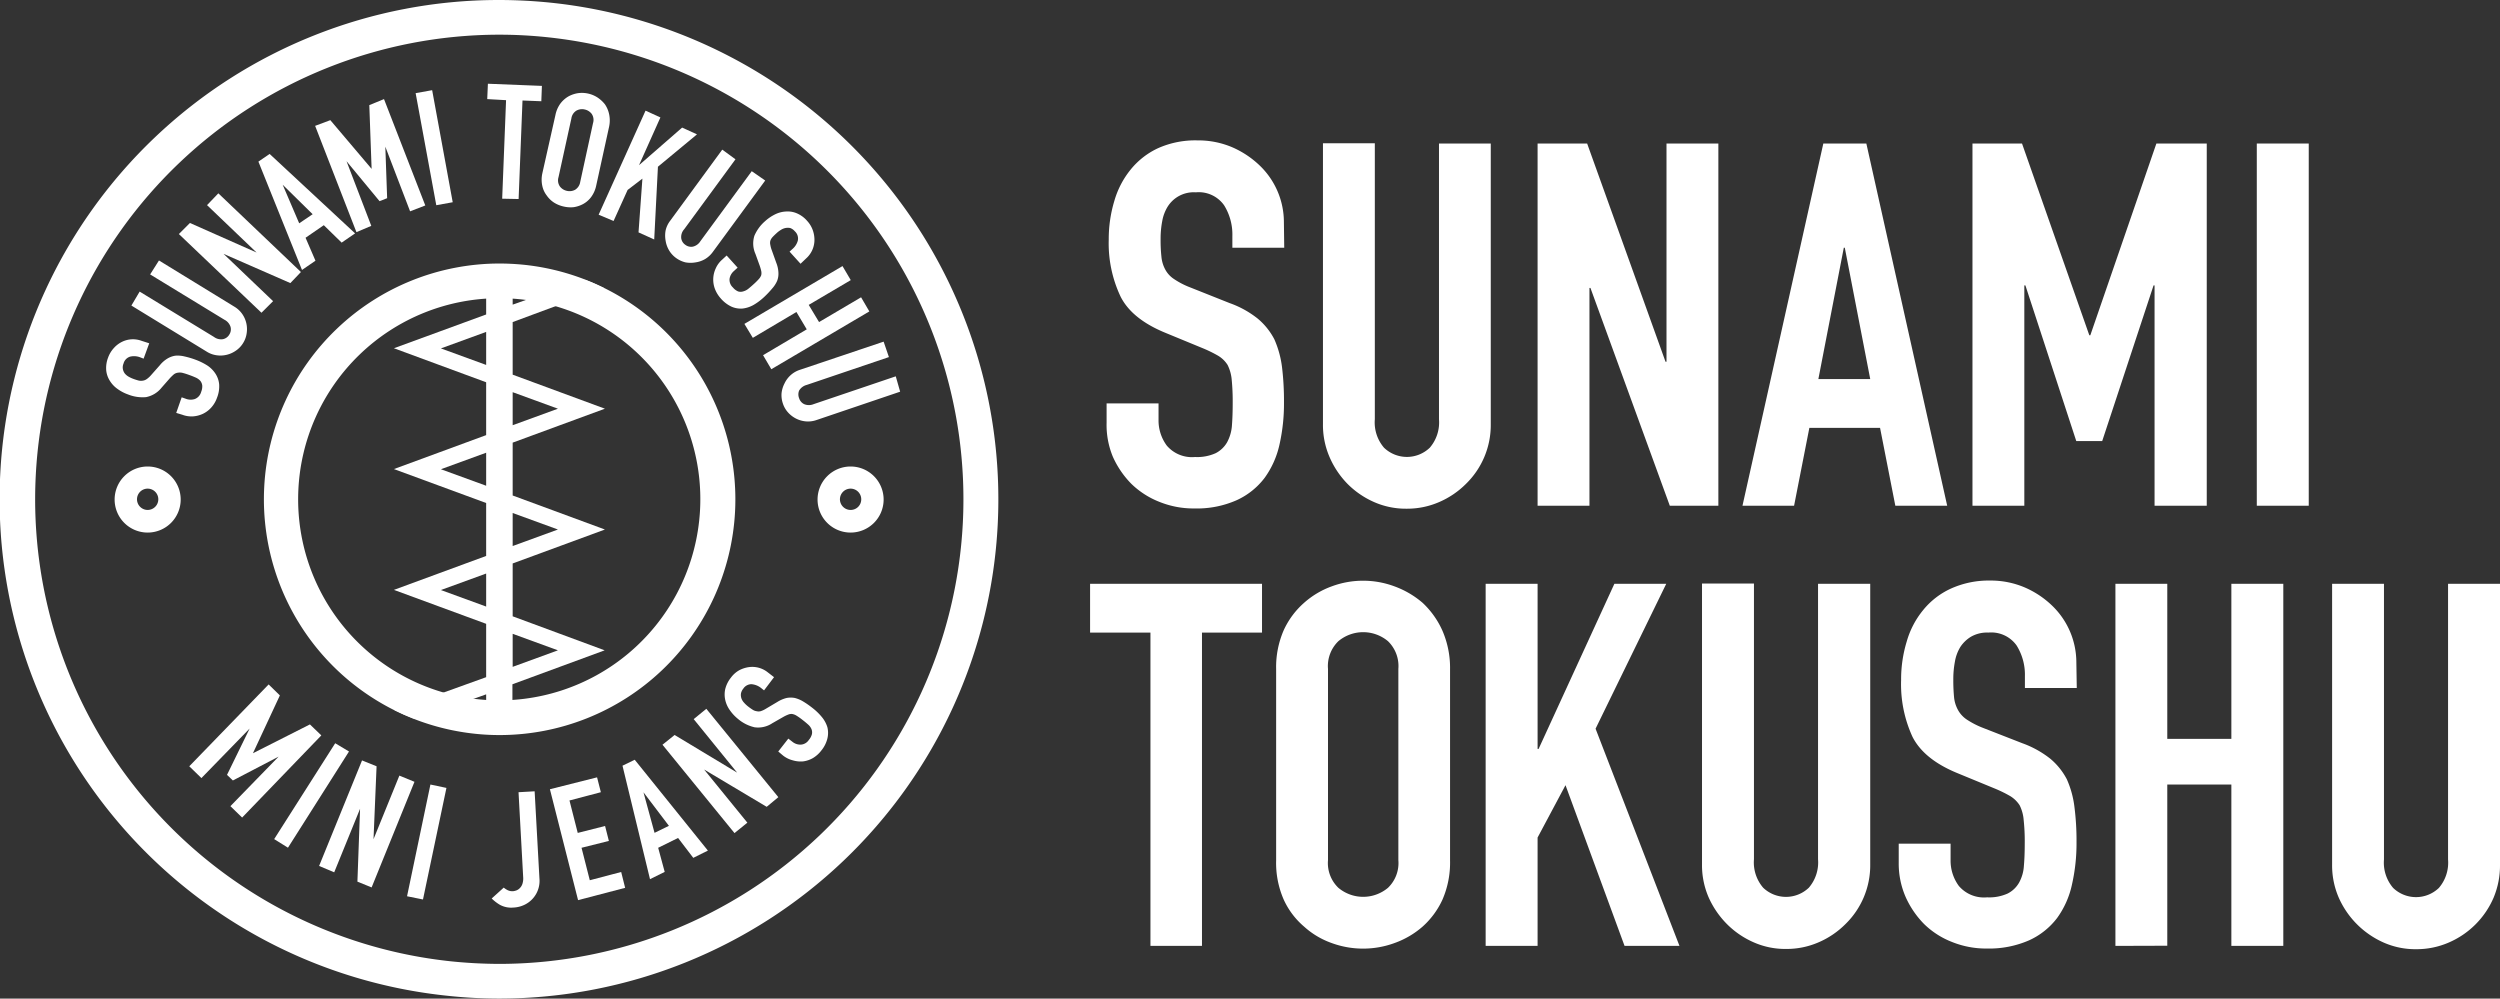 <svg xmlns="http://www.w3.org/2000/svg" viewBox="0 0 302.73 120.92">
  <rect x="0" y="0" width="302.73" height="120.92" fill="#333333" stroke="none"/>
  <defs>
    <style>
      .cls-1 {
        fill: #fff;
      }
    </style>
  </defs>
  <title>アセット 2</title>
  <g id="レイヤー_2" data-name="レイヤー 2">
    <g id="内容">
      <g>
        <g>
          <path class="cls-1" d="M155.51,30h-6.28V28.59a6.7,6.7,0,0,0-1-3.73,3.75,3.75,0,0,0-3.42-1.57A3.72,3.72,0,0,0,141.41,25a5,5,0,0,0-.68,1.81,11.33,11.33,0,0,0-.19,2.13,18.35,18.35,0,0,0,.1,2.15,4,4,0,0,0,.46,1.54,3.16,3.16,0,0,0,1.08,1.17,9.58,9.58,0,0,0,1.94,1l4.8,1.91a11.72,11.72,0,0,1,3.39,1.88,8.16,8.16,0,0,1,2,2.49,12,12,0,0,1,.93,3.36,34.07,34.07,0,0,1,.24,4.28,22.51,22.51,0,0,1-.55,5.14,10.84,10.84,0,0,1-1.79,4,8.85,8.85,0,0,1-3.39,2.71,11.88,11.88,0,0,1-5.11,1,11,11,0,0,1-4.25-.8A10.21,10.21,0,0,1,137,58.59a11.1,11.1,0,0,1-2.25-3.3A10.07,10.07,0,0,1,134,51.2V48.85h6.29v2a5.12,5.12,0,0,0,1,3.11,4,4,0,0,0,3.42,1.38,5.44,5.44,0,0,0,2.49-.46,3.34,3.34,0,0,0,1.39-1.32,5,5,0,0,0,.59-2.07c.06-.8.09-1.69.09-2.68a27.19,27.19,0,0,0-.12-2.83,5,5,0,0,0-.5-1.79,3.46,3.46,0,0,0-1.14-1.11,15.82,15.82,0,0,0-1.88-.92l-4.49-1.85c-2.71-1.11-4.53-2.57-5.45-4.4A15.09,15.09,0,0,1,134.26,29a16,16,0,0,1,.68-4.68,10.68,10.68,0,0,1,2-3.82,9.29,9.29,0,0,1,3.3-2.56A11.06,11.06,0,0,1,145,17a10.49,10.49,0,0,1,4.28.86,11.33,11.33,0,0,1,3.36,2.28,9.51,9.51,0,0,1,2.83,6.78Z"/>
          <path class="cls-1" d="M180.52,17.38v34a9.94,9.94,0,0,1-3,7.21,10.39,10.39,0,0,1-3.26,2.21,9.71,9.71,0,0,1-3.94.8,9.51,9.51,0,0,1-3.92-.8,10.49,10.49,0,0,1-3.23-2.21A10.69,10.69,0,0,1,161,55.35a9.78,9.78,0,0,1-.8-4v-34h6.28V50.76a4.71,4.71,0,0,0,1.11,3.45,4,4,0,0,0,5.55,0,4.71,4.71,0,0,0,1.11-3.45V17.38Z"/>
          <path class="cls-1" d="M186.19,61.24V17.38h6l9.49,26.42h.12V17.38h6.28V61.24H202.2l-9.61-26.37h-.12V61.24Z"/>
          <path class="cls-1" d="M211,61.24l9.79-43.86H226l9.79,43.86h-6.28l-1.85-9.43h-8.56l-1.85,9.43ZM226.47,45.9,223.39,30h-.12L220.19,45.9Z"/>
          <path class="cls-1" d="M238.85,61.24V17.38h6L253,40.6h.12l8-23.22h6.1V61.24H260.9V34.56h-.12l-6.22,18.85h-3.14l-6.16-18.85h-.13V61.24Z"/>
          <path class="cls-1" d="M273.28,61.24V17.38h6.29V61.24Z"/>
          <path class="cls-1" d="M139.31,114.54V76.6H132V70.69h20.82V76.6h-7.27v37.94Z"/>
          <path class="cls-1" d="M154.53,81a11.19,11.19,0,0,1,.92-4.69A9.88,9.88,0,0,1,157.91,73a10.33,10.33,0,0,1,3.36-2,10.9,10.9,0,0,1,7.58,0,11,11,0,0,1,3.42,2,10.43,10.43,0,0,1,2.4,3.38,11.34,11.34,0,0,1,.92,4.69V104.2a11.23,11.23,0,0,1-.92,4.74,9.91,9.91,0,0,1-2.4,3.26,10.5,10.5,0,0,1-3.42,2,11.05,11.05,0,0,1-7.58,0,9.85,9.85,0,0,1-3.36-2,9.4,9.4,0,0,1-2.46-3.26,11.07,11.07,0,0,1-.92-4.74Zm6.28,23.16a4.15,4.15,0,0,0,1.26,3.35,4.68,4.68,0,0,0,6,0,4.15,4.15,0,0,0,1.26-3.35V81a4.19,4.19,0,0,0-1.26-3.36,4.68,4.68,0,0,0-6,0A4.19,4.19,0,0,0,160.81,81Z"/>
          <path class="cls-1" d="M179.9,114.54V70.69h6.29v20h.12l9.18-20h6.28l-8.56,17.55,10.16,26.3h-6.65l-7.15-19.46-3.38,6.34v13.12Z"/>
          <path class="cls-1" d="M226.47,70.69v34a9.94,9.94,0,0,1-3,7.21,10.39,10.39,0,0,1-3.26,2.21,9.71,9.71,0,0,1-3.94.8,9.47,9.47,0,0,1-3.91-.8,10.54,10.54,0,0,1-3.24-2.21,10.87,10.87,0,0,1-2.22-3.24,9.78,9.78,0,0,1-.8-4v-34h6.29v33.38a4.71,4.71,0,0,0,1.11,3.45,4,4,0,0,0,5.54,0,4.71,4.71,0,0,0,1.11-3.45V70.69Z"/>
          <path class="cls-1" d="M251.48,83.31H245.2V81.9a6.7,6.7,0,0,0-1-3.73,3.76,3.76,0,0,0-3.42-1.57,3.92,3.92,0,0,0-2.09.49,4.06,4.06,0,0,0-1.3,1.24,5,5,0,0,0-.67,1.81,11.33,11.33,0,0,0-.19,2.13,21.21,21.21,0,0,0,.09,2.15,4,4,0,0,0,.47,1.54,3.3,3.3,0,0,0,1.07,1.17,10.15,10.15,0,0,0,1.94,1L244.89,90a12,12,0,0,1,3.39,1.88,8.16,8.16,0,0,1,2,2.49,11.66,11.66,0,0,1,.92,3.36,32.15,32.15,0,0,1,.25,4.28,22.49,22.49,0,0,1-.56,5.14,10.74,10.74,0,0,1-1.78,4,8.85,8.85,0,0,1-3.39,2.71,12.07,12.07,0,0,1-5.11,1,11,11,0,0,1-4.25-.8A10,10,0,0,1,233,111.9a11.1,11.1,0,0,1-2.25-3.3,10.08,10.08,0,0,1-.83-4.1v-2.34h6.28v2a5.16,5.16,0,0,0,1,3.12,4,4,0,0,0,3.42,1.38,5.44,5.44,0,0,0,2.49-.46,3.3,3.3,0,0,0,1.39-1.33,4.79,4.79,0,0,0,.58-2.06c.07-.8.1-1.69.1-2.68a24.34,24.34,0,0,0-.13-2.83,4.78,4.78,0,0,0-.49-1.79,3.56,3.56,0,0,0-1.14-1.11,15.82,15.82,0,0,0-1.88-.92l-4.49-1.85c-2.72-1.11-4.53-2.58-5.46-4.4a15.23,15.23,0,0,1-1.38-6.87,15.68,15.68,0,0,1,.68-4.68,10.53,10.53,0,0,1,2-3.82,9.34,9.34,0,0,1,3.29-2.56,11.13,11.13,0,0,1,4.78-1,10.49,10.49,0,0,1,4.28.86,11.15,11.15,0,0,1,3.36,2.28,9.55,9.55,0,0,1,2.83,6.77Z"/>
          <path class="cls-1" d="M256.16,114.54V70.69h6.28V89.47h7.76V70.69h6.29v43.85H270.2V95h-7.76v19.52Z"/>
          <path class="cls-1" d="M302.73,70.69v34a10.11,10.11,0,0,1-.77,4,10.37,10.37,0,0,1-5.45,5.45,9.76,9.76,0,0,1-3.95.8,9.5,9.5,0,0,1-3.91-.8,10.66,10.66,0,0,1-5.45-5.45,9.78,9.78,0,0,1-.8-4v-34h6.28v33.38a4.71,4.71,0,0,0,1.11,3.45,4,4,0,0,0,5.54,0,4.71,4.71,0,0,0,1.11-3.45V70.69Z"/>
        </g>
        <g>
          <g>
            <path class="cls-1" d="M60.39,4.2h0a55.71,55.71,0,0,1,5.91.31,56.26,56.26,0,0,1-5.77,112.21,58.49,58.49,0,0,1-5.91-.31A56.26,56.26,0,0,1,60.39,4.2m0-4.2a60.45,60.45,0,0,0-6.2,120.58,59.14,59.14,0,0,0,6.35.34A60.46,60.46,0,0,0,66.74.33,62.16,62.16,0,0,0,60.38,0Z"/>
            <path class="cls-1" d="M60.42,36.11h0A24.33,24.33,0,0,1,84.67,63,24.35,24.35,0,1,1,60.42,36.11m0-4.2a28.55,28.55,0,0,0-2.93,56.94,27.68,27.68,0,0,0,3,.16,28.55,28.55,0,0,0,2.93-56.95c-1-.1-2-.15-3-.15Z"/>
            <g>
              <path class="cls-1" d="M17.88,56.49a4,4,0,1,0,4,4A4,4,0,0,0,17.88,56.49Zm0,5.26a1.29,1.29,0,1,1,1.29-1.29A1.29,1.29,0,0,1,17.88,61.75Z"/>
              <path class="cls-1" d="M103,56.49a4,4,0,1,0,4,4A4,4,0,0,0,103,56.49Zm0,5.26a1.29,1.29,0,1,1,1.29-1.29A1.28,1.28,0,0,1,103,61.75Z"/>
            </g>
            <path class="cls-1" d="M73.16,34.89c-.74-.37-1.51-.71-2.29-1h-12v4.19L47.7,42.17l11.17,4.12v6.4L47.7,56.8l11.17,4.11v6.41L47.7,71.43l11.17,4.11V82L47.77,86c.74.36,1.5.7,2.28,1h12v-2h0V82.86l11.17-4.11L62.08,74.63v-6.4l11.17-4.11L62.08,60V53.6l11.17-4.11L62.08,45.37V39Zm-11.08,1H64.9l-2.82,1ZM58.87,85.08H56.05l2.82-1Zm0-11.63-5.48-2,5.48-2Zm0-14.63-5.48-2,5.48-2Zm0-14.63-5.48-2,5.48-2Zm8.69,34.56-5.48,2v-4Zm0-14.63-5.48,2v-4Zm0-14.63-5.48,2v-4Z"/>
          </g>
          <g>
            <g>
              <path class="cls-1" d="M22.92,92.79l9.61-9.91,1.36,1.33-3.26,7,0,0,6.9-3.49,1.38,1.33L29.32,99,27.9,97.62l5.84-6,0,0-5.54,2.89-.71-.68,2.74-5.61,0,0-5.84,6Z"/>
              <path class="cls-1" d="M33.2,101.61,40.59,90,42.26,91l-7.39,11.65Z"/>
              <path class="cls-1" d="M38.64,104.86l5.2-12.78,1.76.71-.37,8.83h0l3.13-7.7,1.83.75L45,107.46l-1.72-.7.32-8.82,0,0-3.13,7.69Z"/>
              <path class="cls-1" d="M49.29,108.53,52.12,95l1.94.41-2.84,13.51Z"/>
              <path class="cls-1" d="M64.74,95.82l.58,10.53a3.21,3.21,0,0,1-1.78,3.2,3.48,3.48,0,0,1-1.4.35,2.86,2.86,0,0,1-1.6-.33,5.19,5.19,0,0,1-1-.77L61,107.48a2.23,2.23,0,0,0,.51.33,1.36,1.36,0,0,0,.6.11,1.84,1.84,0,0,0,.4-.09,1.14,1.14,0,0,0,.43-.28,1.28,1.28,0,0,0,.32-.52,2.15,2.15,0,0,0,.09-.85l-.56-10.25Z"/>
              <path class="cls-1" d="M70,109,66.59,95.57l5.71-1.44.46,1.8-3.8,1,1,3.93,3.31-.84.46,1.81-3.31.83,1,3.93,3.8-1,.48,1.92Z"/>
              <path class="cls-1" d="M78.71,106.46,75.38,92.72,76.86,92l8.86,11-1.77.88-1.84-2.41-2.41,1.19.79,2.92ZM81,100l-3.08-4.06,0,0,1.34,4.91Z"/>
              <path class="cls-1" d="M88.94,100.88l-8.72-10.7L81.69,89l7.57,4.56,0,0L84,87.08l1.53-1.25,8.72,10.7L92.84,97.7l-7.58-4.52,0,0,5.24,6.44Z"/>
              <path class="cls-1" d="M93.73,82,92.52,83.6l-.35-.28A2.15,2.15,0,0,0,91,82.85,1.19,1.19,0,0,0,90,83.4a1.28,1.28,0,0,0-.28.61,1.31,1.31,0,0,0,.06.56,1.5,1.5,0,0,0,.32.52,3.63,3.63,0,0,0,.49.46,6.7,6.7,0,0,0,.55.39,1.14,1.14,0,0,0,.47.18,1,1,0,0,0,.5,0,2.77,2.77,0,0,0,.62-.29L94.13,85a3.89,3.89,0,0,1,1.12-.48,2.65,2.65,0,0,1,1,0,3.74,3.74,0,0,1,1,.42,10.8,10.8,0,0,1,1.11.77,7,7,0,0,1,1.17,1.13,3.58,3.58,0,0,1,.66,1.22,2.88,2.88,0,0,1,0,1.37,3.67,3.67,0,0,1-.74,1.46,3.6,3.6,0,0,1-1,.9,3.22,3.22,0,0,1-1.21.41A3.31,3.31,0,0,1,96,92.07a3.17,3.17,0,0,1-1.18-.58L94.24,91l1.22-1.56.49.38a1.53,1.53,0,0,0,1,.35,1.25,1.25,0,0,0,1-.58,1.71,1.71,0,0,0,.37-.7,1.06,1.06,0,0,0-.06-.61,1.52,1.52,0,0,0-.4-.54c-.19-.17-.4-.35-.65-.54a7.57,7.57,0,0,0-.73-.52,1.46,1.46,0,0,0-.54-.22,1,1,0,0,0-.49.07,4.24,4.24,0,0,0-.59.28l-1.33.76a3.1,3.1,0,0,1-2.15.5,4.72,4.72,0,0,1-2-1,5.2,5.2,0,0,1-1-1.07,3.4,3.4,0,0,1-.56-1.25,3,3,0,0,1,0-1.31,3.58,3.58,0,0,1,.68-1.37,3.2,3.2,0,0,1,1-.9,3.57,3.57,0,0,1,1.21-.39,3,3,0,0,1,2.23.61Z"/>
            </g>
            <g>
              <path class="cls-1" d="M18.07,41.57l-.68,1.86L17,43.28a2.07,2.07,0,0,0-1.22-.1,1.18,1.18,0,0,0-.82.84,1.2,1.2,0,0,0-.08.68,1.3,1.3,0,0,0,.22.51,1.66,1.66,0,0,0,.47.4,3.78,3.78,0,0,0,.61.28,6.22,6.22,0,0,0,.64.2,1.49,1.49,0,0,0,.51,0,1.1,1.1,0,0,0,.46-.2,2.87,2.87,0,0,0,.5-.46l1.08-1.22a3.46,3.46,0,0,1,.92-.8,2.59,2.59,0,0,1,.95-.34,3.45,3.45,0,0,1,1.09.09,10,10,0,0,1,1.3.38,7.62,7.62,0,0,1,1.46.71,3.41,3.41,0,0,1,1,1,2.84,2.84,0,0,1,.45,1.3,3.73,3.73,0,0,1-.26,1.61,3.47,3.47,0,0,1-.69,1.18,3.24,3.24,0,0,1-1,.76,3.39,3.39,0,0,1-1.21.32,3.15,3.15,0,0,1-1.31-.2L21.34,50,22,48.11l.59.21a1.65,1.65,0,0,0,1,0,1.27,1.27,0,0,0,.77-.87,1.73,1.73,0,0,0,.13-.78,1.13,1.13,0,0,0-.24-.56,1.65,1.65,0,0,0-.55-.39c-.23-.1-.49-.21-.78-.31a7.92,7.92,0,0,0-.86-.27,1.49,1.49,0,0,0-.58,0,1,1,0,0,0-.45.21,6.43,6.43,0,0,0-.47.46l-1,1.14a3.18,3.18,0,0,1-1.88,1.14,4.71,4.71,0,0,1-2.19-.33,5,5,0,0,1-1.31-.7,3.34,3.34,0,0,1-.91-1,2.89,2.89,0,0,1-.41-1.24,3.53,3.53,0,0,1,.23-1.52,3.43,3.43,0,0,1,.71-1.17,3.24,3.24,0,0,1,1-.75,3,3,0,0,1,2.31-.12Z"/>
              <path class="cls-1" d="M19.25,31.54l9.12,5.59a3.12,3.12,0,0,1,.94.86,3.21,3.21,0,0,1,.56,2.36,3,3,0,0,1-.43,1.19,3,3,0,0,1-.86.91,3.26,3.26,0,0,1-1.12.51,3.19,3.19,0,0,1-1.23.06,3,3,0,0,1-1.2-.44L15.91,37l1-1.69,9,5.49a1.43,1.43,0,0,0,1.1.27,1.18,1.18,0,0,0,.76-.56,1.16,1.16,0,0,0,.15-.92,1.46,1.46,0,0,0-.74-.87l-9-5.49Z"/>
              <path class="cls-1" d="M31.66,37.87l-10-9.53L23,27l8.07,3.58,0,0-6-5.74,1.37-1.43,10,9.53-1.28,1.34-8.09-3.54,0,0,6,5.73Z"/>
              <path class="cls-1" d="M36.57,32.69,31.29,19.57l1.36-.93L43,28.26l-1.63,1.12-2.16-2.11L37,28.79l1.2,2.78Zm1.29-6.75-3.63-3.57,0,0,2,4.67Z"/>
              <path class="cls-1" d="M43.16,28.11l-5-12.87L40,14.55l5,5.9h0l-.28-7.72L46.5,12l5,12.88-1.84.71-3-7.83h0L46.88,24l-.92.36-4-4.84,0,0,3,7.83Z"/>
              <path class="cls-1" d="M52.83,24.85l-2.5-13.57,2-.36,2.49,13.57Z"/>
              <path class="cls-1" d="M60.81,24.06l.47-11.93L59,12l.08-1.86,6.54.26-.07,1.86-2.28-.09-.47,11.93Z"/>
              <path class="cls-1" d="M67.26,13.92a3.55,3.55,0,0,1,.6-1.38,3.26,3.26,0,0,1,1-.88A3.57,3.57,0,0,1,70,11.28a3.49,3.49,0,0,1,2.33.51,3.87,3.87,0,0,1,.92.84,3.33,3.33,0,0,1,.51,1.2,3.63,3.63,0,0,1,0,1.5l-1.56,7.12a3.54,3.54,0,0,1-.61,1.4,3,3,0,0,1-.95.84,3.49,3.49,0,0,1-1.19.4A3.75,3.75,0,0,1,68.22,25a3.63,3.63,0,0,1-1.12-.46,3.17,3.17,0,0,1-.89-.86,2.89,2.89,0,0,1-.54-1.16,3.57,3.57,0,0,1,0-1.52Zm.37,7.54a1.3,1.3,0,0,0,.17,1.12,1.44,1.44,0,0,0,.84.53,1.41,1.41,0,0,0,1-.13,1.35,1.35,0,0,0,.62-.95l1.55-7.12a1.3,1.3,0,0,0-.16-1.12,1.44,1.44,0,0,0-.84-.53,1.4,1.4,0,0,0-1,.13,1.32,1.32,0,0,0-.62.95Z"/>
              <path class="cls-1" d="M72.49,26,78.17,13.4l1.8.82L77.38,20h0l5.22-4.55,1.8.82-4.73,3.92L79.22,29l-1.9-.86.47-6.51L76,23l-1.7,3.76Z"/>
              <path class="cls-1" d="M92.66,21.86l-6.33,8.63a3.19,3.19,0,0,1-.93.87,3.16,3.16,0,0,1-1.16.41,3.45,3.45,0,0,1-1.24,0,3.27,3.27,0,0,1-1.15-.54,3.09,3.09,0,0,1-.84-.93,3.22,3.22,0,0,1-.41-1.16,3.38,3.38,0,0,1,0-1.23,3,3,0,0,1,.54-1.16l6.32-8.63,1.6,1.17-6.21,8.47a1.41,1.41,0,0,0-.36,1.08,1.15,1.15,0,0,0,.49.8,1.17,1.17,0,0,0,.91.23,1.47,1.47,0,0,0,.92-.66l6.22-8.48Z"/>
              <path class="cls-1" d="M96.94,31.94l-1.33-1.47.33-.3a2.05,2.05,0,0,0,.66-1A1.18,1.18,0,0,0,96.24,28a1.3,1.3,0,0,0-.56-.39,1.52,1.52,0,0,0-.56,0,1.58,1.58,0,0,0-.56.23,3,3,0,0,0-.54.41c-.2.18-.36.34-.48.47a1.25,1.25,0,0,0-.26.44,1,1,0,0,0,0,.49,3.33,3.33,0,0,0,.18.66L94,31.82A3.63,3.63,0,0,1,94.26,33a2.41,2.41,0,0,1-.15,1,3.48,3.48,0,0,1-.59.92,11.86,11.86,0,0,1-.94,1,7.12,7.12,0,0,1-1.32,1,3.55,3.55,0,0,1-1.32.44,2.79,2.79,0,0,1-1.35-.22,3.9,3.9,0,0,1-1.31-1,3.7,3.7,0,0,1-.71-1.16,3.2,3.2,0,0,1,.1-2.48,3,3,0,0,1,.78-1.06l.54-.5,1.33,1.47-.46.42a1.58,1.58,0,0,0-.51.89,1.25,1.25,0,0,0,.4,1.09,1.67,1.67,0,0,0,.63.48,1,1,0,0,0,.6,0,1.65,1.65,0,0,0,.61-.3c.2-.16.41-.34.64-.55a7.74,7.74,0,0,0,.64-.63,1.42,1.42,0,0,0,.31-.49,1.2,1.2,0,0,0,0-.5,5.43,5.43,0,0,0-.18-.63l-.52-1.44a3.11,3.11,0,0,1-.13-2.2,4.88,4.88,0,0,1,1.31-1.78,5.22,5.22,0,0,1,1.23-.83,3.38,3.38,0,0,1,1.32-.33,2.82,2.82,0,0,1,1.3.23,3.38,3.38,0,0,1,1.23.91,3.27,3.27,0,0,1,.7,1.18,3.44,3.44,0,0,1,.18,1.26,3,3,0,0,1-1,2.1Z"/>
              <path class="cls-1" d="M90.14,39.22l11.88-7,1,1.7-5.09,3L99.18,39l5.09-3,1,1.71-11.87,7-1-1.7,5.29-3.13-1.25-2.1-5.28,3.13Z"/>
              <path class="cls-1" d="M109,47.43,98.88,50.86a3.1,3.1,0,0,1-1.26.17,3.24,3.24,0,0,1-1.18-.32,3.32,3.32,0,0,1-1-.75,3,3,0,0,1-.64-1.1,3.12,3.12,0,0,1-.16-1.24A3.32,3.32,0,0,1,95,46.43a3.14,3.14,0,0,1,.74-1,3.07,3.07,0,0,1,1.1-.64L107,41.37l.64,1.87-9.95,3.37a1.52,1.52,0,0,0-.92.68,1.22,1.22,0,0,0,0,.94,1.17,1.17,0,0,0,.61.71,1.49,1.49,0,0,0,1.14,0l9.95-3.37Z"/>
            </g>
          </g>
        </g>
      </g>
    </g>
  </g>
</svg>
